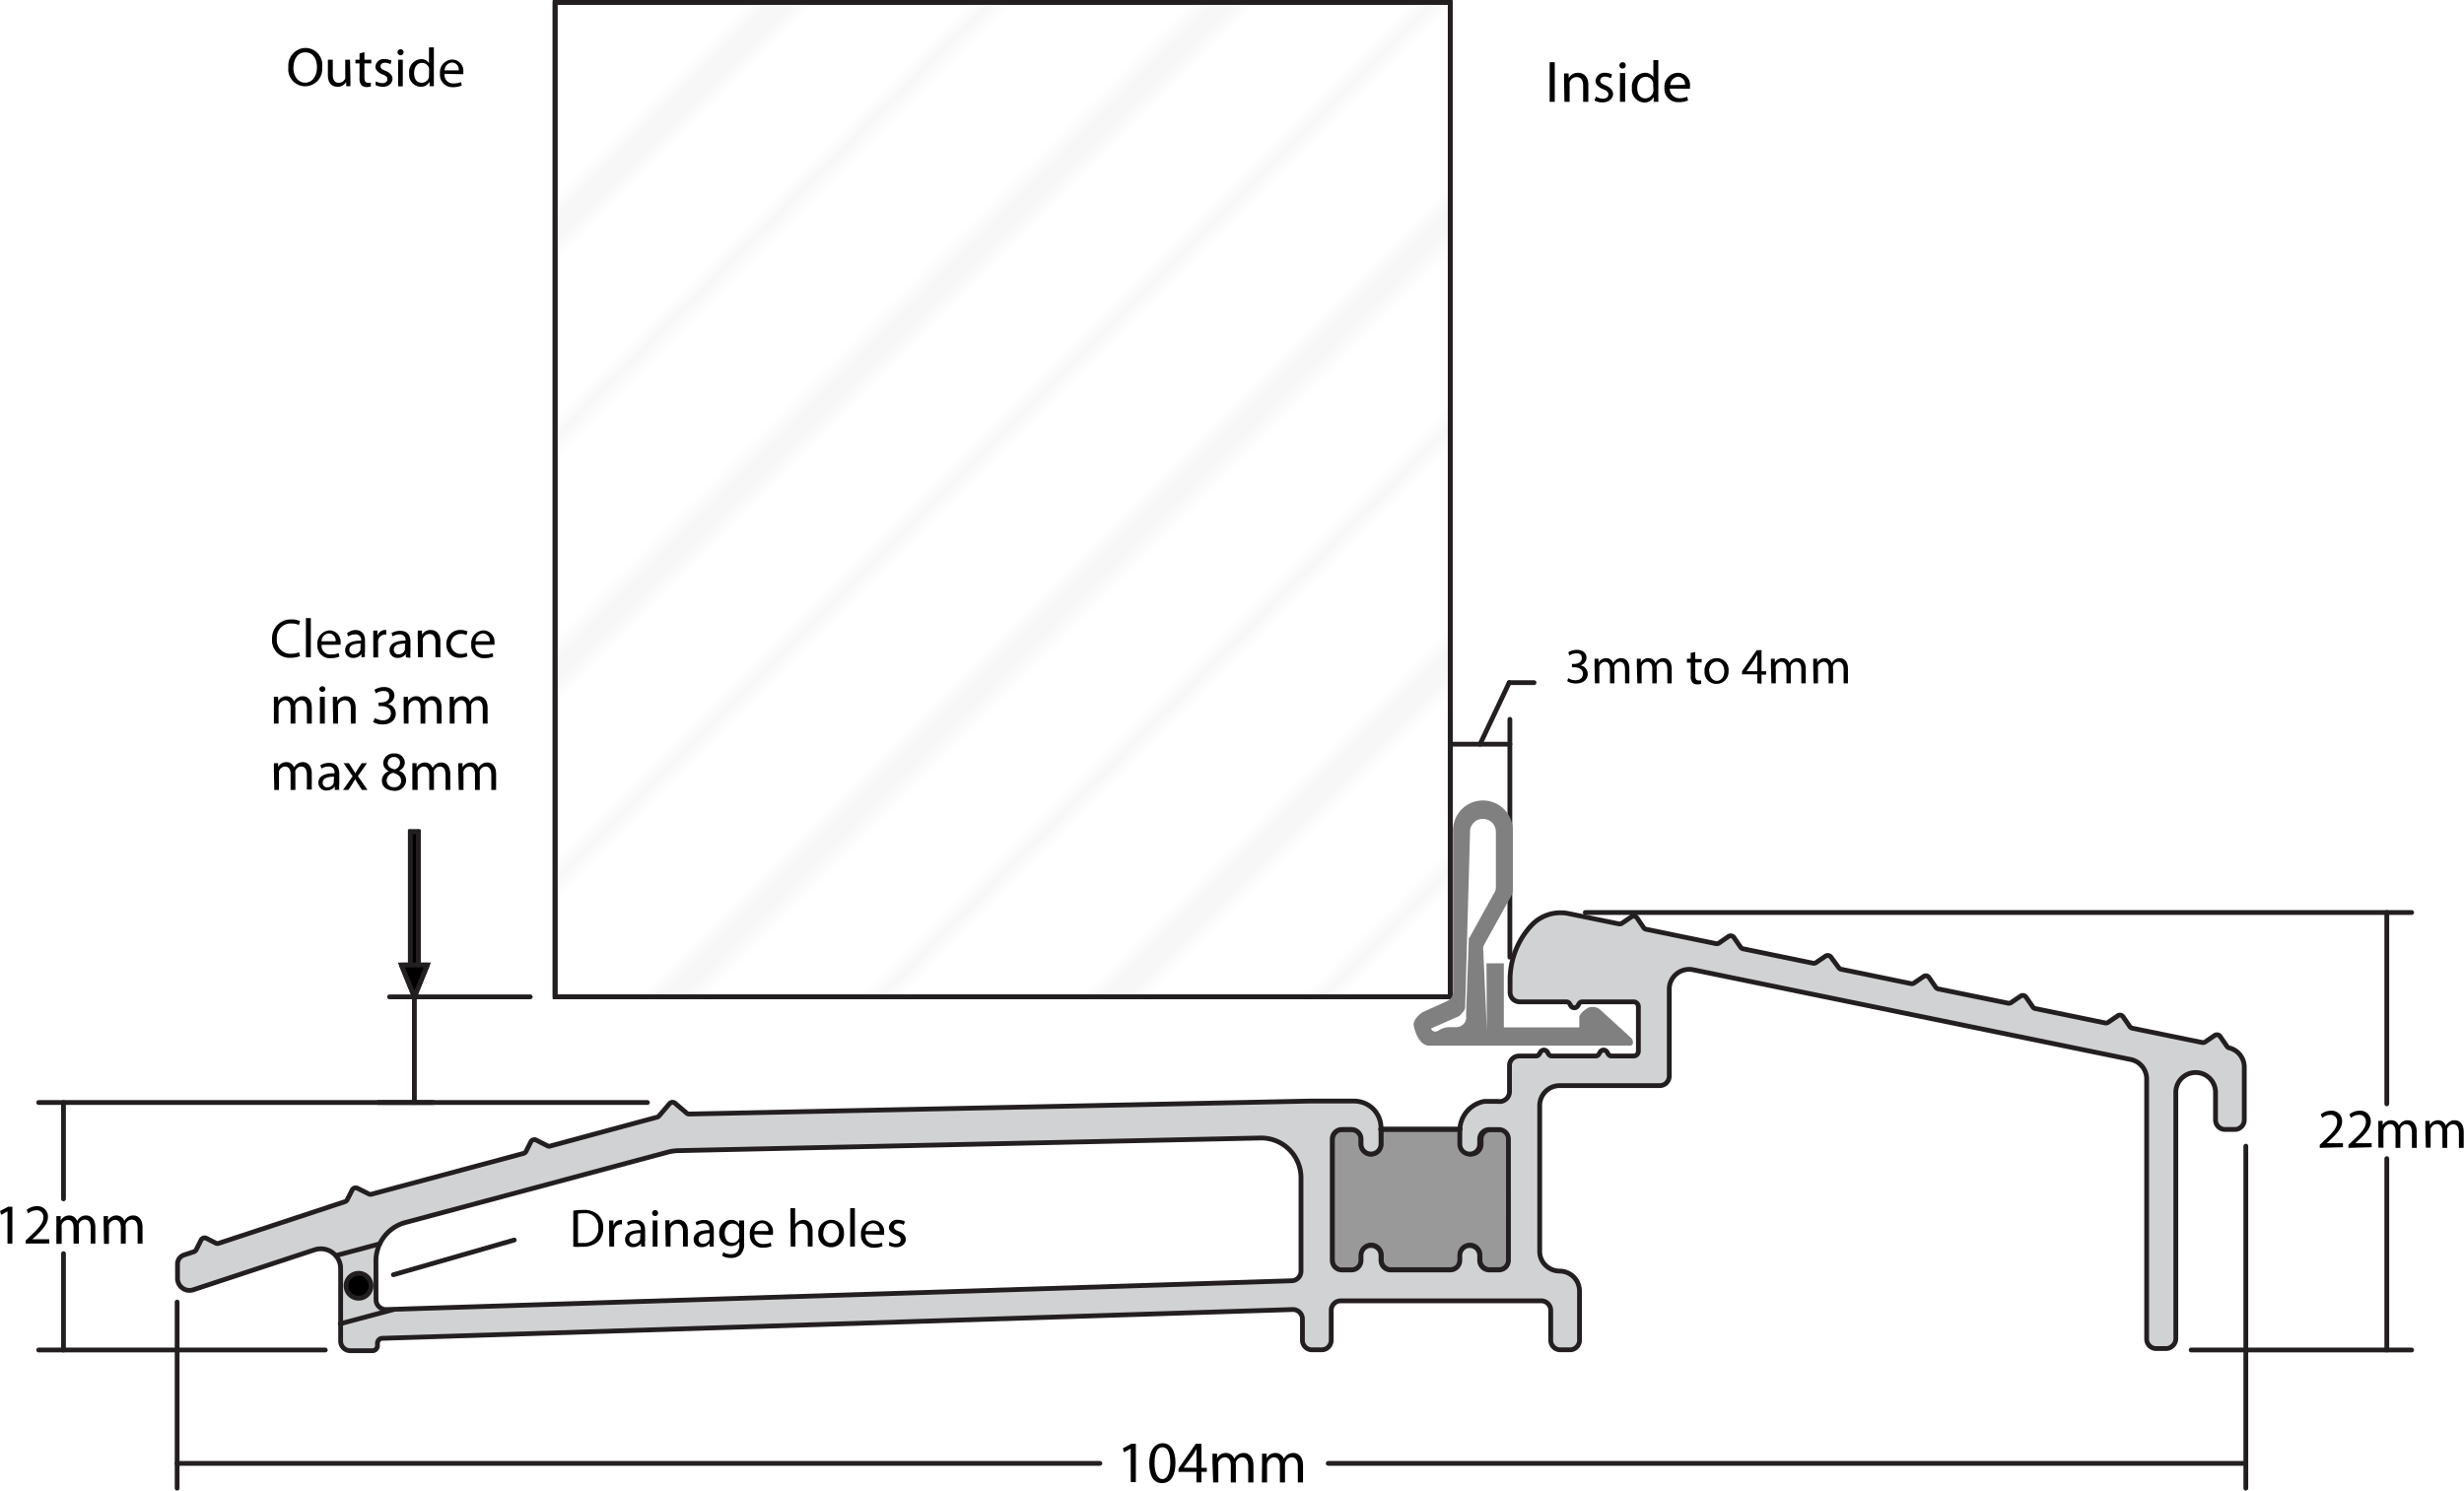 <?xml version="1.0" encoding="UTF-8"?> <svg xmlns="http://www.w3.org/2000/svg" xmlns:xlink="http://www.w3.org/1999/xlink" viewBox="0 0 256.93 155.45"><defs><style>.cls-1,.cls-4,.cls-5,.cls-7{fill:none;}.cls-2{clip-path:url(#clip-path);}.cls-3,.cls-8{fill-rule:evenodd;}.cls-4{stroke:#000;stroke-miterlimit:10;stroke-width:0.06px;}.cls-5,.cls-7{stroke:#231f20;stroke-width:0.5px;}.cls-5{stroke-linecap:round;stroke-linejoin:round;}.cls-6{fill:url(#Unnamed_Pattern_2);}.cls-8{fill:#999;}.cls-9{fill:#d1d2d3;}.cls-10{fill:#fff;}.cls-11{fill:gray;}</style><clipPath id="clip-path"><rect class="cls-1" width="18" height="18"></rect></clipPath><pattern id="Unnamed_Pattern_2" data-name="Unnamed Pattern 2" width="18" height="18" patternTransform="matrix(1.28, -1.28, -1.28, -1.28, 8897, 29408.19)" patternUnits="userSpaceOnUse" viewBox="0 0 18 18"><rect class="cls-1" width="18" height="18"></rect><g class="cls-2"><path class="cls-3" d="M0,0H18M0,9H18"></path><path class="cls-4" d="M0,0H18M0,9H18"></path></g></pattern></defs><title>Asset 2</title><g id="Layer_2" data-name="Layer 2"><g id="Layer_1-2" data-name="Layer 1"><path d="M33.59,7a1.8,1.8,0,0,1-1.79,2,1.77,1.77,0,0,1-1.73-2,1.83,1.83,0,0,1,1.79-2A1.76,1.76,0,0,1,33.59,7Zm-3,.06c0,.82.45,1.56,1.23,1.56s1.23-.73,1.23-1.6-.4-1.56-1.23-1.56S30.6,6.25,30.6,7.09Z"></path><path d="M36.54,8.24c0,.28,0,.53,0,.75h-.44l0-.45h0a1,1,0,0,1-.91.51c-.44,0-1-.24-1-1.21V6.23h.51V7.76c0,.52.16.87.61.87A.72.72,0,0,0,36,8.18a.75.75,0,0,0,0-.26V6.23h.5Z"></path><path d="M38,5.44v.79h.72v.38H38V8.1c0,.34.1.53.38.53a1.07,1.07,0,0,0,.29,0l0,.38a1.22,1.22,0,0,1-.44.07.7.7,0,0,1-.55-.22,1,1,0,0,1-.19-.71V6.61h-.43V6.23h.43V5.57Z"></path><path d="M39.2,8.48a1.36,1.36,0,0,0,.66.19c.36,0,.53-.18.53-.41s-.14-.37-.51-.5-.73-.45-.73-.78a.85.85,0,0,1,1-.81,1.38,1.38,0,0,1,.68.17l-.12.36a1.08,1.08,0,0,0-.57-.16c-.3,0-.46.17-.46.38s.16.33.52.47.73.42.73.83-.38.83-1,.83a1.6,1.6,0,0,1-.78-.19Z"></path><path d="M42.08,5.45a.3.3,0,0,1-.32.31.31.31,0,0,1,0-.62A.3.3,0,0,1,42.08,5.45ZM41.52,9V6.23H42V9Z"></path><path d="M45.24,4.94V8.28c0,.24,0,.52,0,.71h-.45l0-.48h0a1,1,0,0,1-.94.54,1.25,1.25,0,0,1-1.18-1.4A1.31,1.31,0,0,1,43.9,6.17a.93.93,0,0,1,.83.42h0V4.94Zm-.5,2.41a1.49,1.49,0,0,0,0-.21A.74.74,0,0,0,44,6.56c-.52,0-.82.46-.82,1.07s.27,1,.81,1a.76.76,0,0,0,.74-.6,1.5,1.5,0,0,0,0-.22Z"></path><path d="M46.36,7.7a.88.88,0,0,0,.94,1,2,2,0,0,0,.77-.14l.08.35a2.18,2.18,0,0,1-.92.18,1.28,1.28,0,0,1-1.35-1.4,1.33,1.33,0,0,1,1.29-1.48,1.17,1.17,0,0,1,1.14,1.3,1.21,1.21,0,0,1,0,.23Zm1.47-.36a.72.72,0,0,0-.7-.82.83.83,0,0,0-.77.82Z"></path><path d="M162.12,6.49v4.13h-.53V6.49Z"></path><path d="M163.09,8.46c0-.31,0-.56,0-.8h.48l0,.49h0a1.1,1.1,0,0,1,1-.56c.41,0,1.05.25,1.05,1.26v1.77h-.54V8.91c0-.47-.18-.87-.69-.87a.76.76,0,0,0-.72.55.93.93,0,0,0,0,.25v1.78h-.54Z"></path><path d="M166.42,10.07a1.36,1.36,0,0,0,.71.22c.4,0,.58-.2.58-.44s-.15-.4-.55-.55-.79-.48-.79-.84a.92.92,0,0,1,1-.87,1.6,1.6,0,0,1,.73.18l-.14.4a1.1,1.1,0,0,0-.61-.18.44.44,0,0,0-.49.41c0,.24.18.35.56.5s.78.46.78.9-.4.88-1.11.88a1.72,1.72,0,0,1-.83-.2Z"></path><path d="M169.52,6.82a.33.33,0,1,1-.33-.33A.31.31,0,0,1,169.52,6.82Zm-.6,3.8v-3h.54v3Z"></path><path d="M172.92,6.27V9.86c0,.26,0,.56,0,.76h-.48l0-.51h0a1.08,1.08,0,0,1-1,.58,1.35,1.35,0,0,1-1.27-1.51,1.43,1.43,0,0,1,1.33-1.59,1,1,0,0,1,.9.45h0V6.27Zm-.54,2.59a.89.89,0,0,0,0-.22.79.79,0,0,0-.77-.63c-.56,0-.89.49-.89,1.15s.29,1.1.87,1.1a.88.88,0,0,0,.82-.88Z"></path><path d="M174.11,9.24a1,1,0,0,0,1,1,1.85,1.85,0,0,0,.82-.16l.09.39a2.32,2.32,0,0,1-1,.18,1.38,1.38,0,0,1-1.46-1.49A1.44,1.44,0,0,1,175,7.59,1.26,1.26,0,0,1,176.22,9c0,.11,0,.19,0,.25Zm1.59-.39A.77.77,0,0,0,175,8a.89.89,0,0,0-.83.87Z"></path><rect class="cls-5" x="57.88" y="0.25" width="93.34" height="103.71"></rect><line class="cls-5" x1="67.51" y1="114.98" x2="4.03" y2="114.98"></line><line class="cls-5" x1="33.92" y1="140.79" x2="4.03" y2="140.79"></line><line class="cls-5" x1="6.62" y1="114.98" x2="6.62" y2="125.03"></line><line class="cls-5" x1="6.62" y1="140.79" x2="6.62" y2="130.74"></line><line class="cls-5" x1="165.3" y1="95.16" x2="251.47" y2="95.16"></line><line class="cls-5" x1="228.48" y1="140.79" x2="251.47" y2="140.79"></line><line class="cls-5" x1="248.88" y1="95.16" x2="248.88" y2="115.12"></line><line class="cls-5" x1="248.88" y1="140.79" x2="248.88" y2="120.83"></line><line class="cls-5" x1="234.18" y1="119.53" x2="234.18" y2="155.2"></line><line class="cls-5" x1="18.47" y1="135.79" x2="18.47" y2="155.2"></line><line class="cls-5" x1="234.18" y1="152.61" x2="138.5" y2="152.61"></line><line class="cls-5" x1="18.47" y1="152.61" x2="114.69" y2="152.61"></line><rect class="cls-6" x="57.88" y="0.25" width="93.34" height="103.71"></rect><rect class="cls-7" x="57.88" y="0.25" width="93.34" height="103.71"></rect><line class="cls-5" x1="55.29" y1="103.96" x2="40.62" y2="103.96"></line><line class="cls-5" x1="45.19" y1="114.98" x2="39.42" y2="114.98"></line><line class="cls-5" x1="43.21" y1="103.96" x2="43.21" y2="114.98"></line><polygon class="cls-5" points="43.21 103.96 41.86 100.64 44.56 100.64 43.21 103.96"></polygon><line class="cls-5" x1="42.79" y1="86.74" x2="42.79" y2="100.64"></line><line class="cls-5" x1="43.62" y1="86.74" x2="43.62" y2="100.64"></line><line class="cls-5" x1="43.62" y1="86.74" x2="42.79" y2="86.74"></line><rect x="42.79" y="86.74" width="0.83" height="13.9"></rect><rect class="cls-7" x="42.79" y="86.74" width="0.83" height="13.9"></rect><polyline class="cls-3" points="44.56 100.64 41.86 100.64 43.21 103.96"></polyline><polygon class="cls-7" points="44.56 100.64 41.86 100.64 43.21 103.96 44.56 100.64"></polygon><path class="cls-5" d="M38.69,134.09a1.3,1.3,0,1,0-1.3,1.31A1.3,1.3,0,0,0,38.69,134.09Z"></path><line class="cls-5" x1="157.44" y1="99.82" x2="157.44" y2="75.02"></line><line class="cls-5" x1="151.22" y1="84.25" x2="151.22" y2="75.02"></line><line class="cls-5" x1="157.44" y1="77.61" x2="151.22" y2="77.61"></line><line class="cls-5" x1="154.33" y1="77.61" x2="157.37" y2="71.19"></line><line class="cls-5" x1="157.37" y1="71.19" x2="159.96" y2="71.19"></line><path class="cls-8" d="M157.44,118.8a1,1,0,0,0-1-1h-1a1,1,0,0,0-1,1v.52a1,1,0,1,1-2.07,0v-1.55H144v1.55a1,1,0,0,1-2.08,0v-.52a1,1,0,0,0-1-1h-1a1.06,1.06,0,0,0-1,1v12.65a1,1,0,0,0,1,1h1a1,1,0,0,0,.73-.3,1,1,0,0,0,.3-.74v-.52a1,1,0,0,1,2.08,0v.52a1,1,0,0,0,1,1h6.22a1,1,0,0,0,1-1v-.52a1,1,0,0,1,2.07,0v.52a1,1,0,0,0,1,1h1a1,1,0,0,0,1-1m-5.18,0a1,1,0,0,1-1,1H145a1,1,0,0,1-1-1v4.15h8.3Z"></path><path class="cls-7" d="M157.44,118.8a1,1,0,0,0-1-1h-1a1,1,0,0,0-1,1v.52a1,1,0,1,1-2.07,0v-1.55H144v1.55a1,1,0,0,1-2.08,0v-.52a1,1,0,0,0-1-1h-1a1.06,1.06,0,0,0-1,1v12.65a1,1,0,0,0,1,1h1a1,1,0,0,0,.73-.3,1,1,0,0,0,.3-.74v-.52a1,1,0,0,1,2.08,0v.52a1,1,0,0,0,1,1h6.22a1,1,0,0,0,1-1v-.52a1,1,0,0,1,2.07,0v.52a1,1,0,0,0,1,1h1a1,1,0,0,0,1-1Zm-5.18,12.65a1,1,0,0,1-1,1H145a1,1,0,0,1-1-1v4.15h8.3Z"></path><path class="cls-9" d="M191.72,100.9a.43.43,0,0,0,.26.18l7.29,1.5a.42.42,0,0,0,.31-.06l1-.68a.4.4,0,0,1,.57.11l.69,1a.48.48,0,0,0,.26.18l7.29,1.49a.43.43,0,0,0,.31-.06l1-.68a.42.42,0,0,1,.57.12l.69,1a.37.37,0,0,0,.26.18l7.29,1.5a.43.43,0,0,0,.31-.06l1-.68a.4.4,0,0,1,.57.11l.69,1a.44.44,0,0,0,.26.18l7.29,1.49a.43.43,0,0,0,.31-.06l1-.68a.42.42,0,0,1,.57.12l.69,1a.43.43,0,0,0,.24.18,2.07,2.07,0,0,1,1.58,2v5.51a1,1,0,0,1-1,1h-1a1,1,0,0,1-1-1v-2.87a2.07,2.07,0,1,0-4.14,0v25.68a1,1,0,0,1-.31.73,1,1,0,0,1-.73.31h-1a1,1,0,0,1-1-1V112.48a2.08,2.08,0,0,0-1.73-2l-45.63-9.36a2.08,2.08,0,0,0-1.68.46,2.05,2.05,0,0,0-.74,1.58v9.06a1,1,0,0,1-1,1H162.63a2.08,2.08,0,0,0-2.08,2.08v15.19a2,2,0,0,0,.61,1.46,2.08,2.08,0,0,0,1.47.61,2.08,2.08,0,0,1,2.07,2.08v5.13a1,1,0,0,1-1,1h-1a1,1,0,0,1-1-1v-3.11a1,1,0,0,0-1-1H139.81a1,1,0,0,0-1,1v3.11a1,1,0,0,1-1,1h-1a1,1,0,0,1-1-1v-2.2a1,1,0,0,0-1.07-1l-94.87,3a.52.52,0,0,0-.51.51v.26a.52.52,0,0,1-.52.52H36.52a1,1,0,0,1-1-1v-7.52a2.07,2.07,0,0,0-2.72-2l-12.65,4.17a1.25,1.25,0,0,1-1.64-1.18v-1.46a1,1,0,0,1,.71-1l1-.33a.45.45,0,0,0,.24-.21l.5-1a.42.42,0,0,1,.56-.19l1,.51a.4.4,0,0,0,.32,0l13.13-4.33a.42.42,0,0,0,.24-.21l.51-1a.41.41,0,0,1,.55-.19l1.22.61a.42.42,0,0,0,.29,0l15.8-4.24a.44.44,0,0,0,.27-.21l.5-1a.42.42,0,0,1,.56-.18l1.21.61a.37.37,0,0,0,.29,0l11.1-3a.46.46,0,0,0,.21-.13l1.11-1.3a.41.41,0,0,1,.59,0l1.18,1a.37.37,0,0,0,.28.1l64.64-1.35h4.64a2.85,2.85,0,0,1,2.06.85,2.81,2.81,0,0,1,.78,2.08v1.55a1,1,0,0,1-2.08,0v-.52a1,1,0,0,0-1-1h-1a1,1,0,0,0-1,1v12.65a1,1,0,0,0,1,1h1a1,1,0,0,0,1-1v-.51a1,1,0,0,1,2.08,0v.51a1,1,0,0,0,1,1h6.22a1,1,0,0,0,1-1v-.51a1,1,0,1,1,2.07,0v.51a1,1,0,0,0,1,1h1a1,1,0,0,0,1-1V118.8a1,1,0,0,0-1-1h-1a1,1,0,0,0-1,1v.52a1,1,0,1,1-2.07,0v-1.39a3.11,3.11,0,0,1,2.57-3.07h1.39a1,1,0,0,0,.85-.23,1,1,0,0,0,.37-.79v-2.71a1,1,0,0,1,1-1h1.75a.41.41,0,0,0,.36-.21l.12-.2a.42.42,0,0,1,.36-.21.41.41,0,0,1,.36.21l.12.2a.41.41,0,0,0,.36.21h4.55a.4.4,0,0,0,.35-.21l.12-.2a.42.42,0,0,1,.36-.21.41.41,0,0,1,.36.21l.12.2a.42.42,0,0,0,.36.21h2.28a.51.51,0,0,0,.51-.52V105a.51.51,0,0,0-.51-.52H165a.41.41,0,0,0-.36.21l-.12.21a.42.42,0,0,1-.36.2.43.43,0,0,1-.36-.2l-.12-.21a.41.41,0,0,0-.36-.21h-4.86a1,1,0,0,1-1-1v-1.31a8.35,8.35,0,0,1,2.23-5.67,4.16,4.16,0,0,1,3.85-1.23l5.27,1.08a.42.42,0,0,0,.31-.06l1-.68a.43.43,0,0,1,.58.12l.68,1a.42.42,0,0,0,.27.18l7.28,1.5a.42.42,0,0,0,.31-.06l1-.69a.42.42,0,0,1,.57.12l.69,1a.41.41,0,0,0,.27.17l7.28,1.5a.42.42,0,0,0,.31-.06l1-.68a.42.42,0,0,1,.57.12"></path><path class="cls-5" d="M191.72,100.9a.43.43,0,0,0,.26.18l7.29,1.5a.42.42,0,0,0,.31-.06l1-.68a.4.4,0,0,1,.57.11l.69,1a.48.48,0,0,0,.26.18l7.29,1.49a.43.43,0,0,0,.31-.06l1-.68a.42.42,0,0,1,.57.12l.69,1a.37.37,0,0,0,.26.18l7.29,1.5a.43.43,0,0,0,.31-.06l1-.68a.4.4,0,0,1,.57.11l.69,1a.44.44,0,0,0,.26.18l7.29,1.49a.43.43,0,0,0,.31-.06l1-.68a.42.42,0,0,1,.57.12l.69,1a.43.43,0,0,0,.24.18,2.07,2.07,0,0,1,1.58,2v5.51a1,1,0,0,1-1,1h-1a1,1,0,0,1-1-1v-2.87a2.07,2.07,0,1,0-4.14,0v25.68a1,1,0,0,1-.31.73,1,1,0,0,1-.73.31h-1a1,1,0,0,1-1-1V112.48a2.08,2.08,0,0,0-1.73-2l-45.63-9.36a2.08,2.08,0,0,0-1.68.46,2.05,2.05,0,0,0-.74,1.58v9.06a1,1,0,0,1-1,1H162.63a2.08,2.08,0,0,0-2.08,2.08v15.19a2,2,0,0,0,.61,1.46,2.08,2.08,0,0,0,1.47.61,2.08,2.08,0,0,1,2.07,2.08v5.13a1,1,0,0,1-1,1h-1a1,1,0,0,1-1-1v-3.11a1,1,0,0,0-1-1H139.81a1,1,0,0,0-1,1v3.11a1,1,0,0,1-1,1h-1a1,1,0,0,1-1-1v-2.2a1,1,0,0,0-1.07-1l-94.87,3a.52.52,0,0,0-.51.51v.26a.52.52,0,0,1-.52.52H36.52a1,1,0,0,1-1-1v-7.52a2.07,2.07,0,0,0-2.72-2l-12.65,4.17a1.25,1.25,0,0,1-1.64-1.18v-1.46a1,1,0,0,1,.71-1l1-.33a.45.45,0,0,0,.24-.21l.5-1a.42.42,0,0,1,.56-.19l1,.51a.4.4,0,0,0,.32,0l13.13-4.33a.42.42,0,0,0,.24-.21l.51-1a.41.41,0,0,1,.55-.19l1.22.61a.42.42,0,0,0,.29,0l15.8-4.24a.44.44,0,0,0,.27-.21l.5-1a.42.42,0,0,1,.56-.18l1.21.61a.37.37,0,0,0,.29,0l11.1-3a.46.46,0,0,0,.21-.13l1.11-1.3a.41.41,0,0,1,.59,0l1.18,1a.37.37,0,0,0,.28.1l64.64-1.35h4.64a2.85,2.85,0,0,1,2.06.85,2.81,2.81,0,0,1,.78,2.08v1.55a1,1,0,0,1-2.08,0v-.52a1,1,0,0,0-1-1h-1a1,1,0,0,0-1,1v12.65a1,1,0,0,0,1,1h1a1,1,0,0,0,1-1v-.51a1,1,0,0,1,2.08,0v.51a1,1,0,0,0,1,1h6.22a1,1,0,0,0,1-1v-.51a1,1,0,1,1,2.07,0v.51a1,1,0,0,0,1,1h1a1,1,0,0,0,1-1V118.8a1,1,0,0,0-1-1h-1a1,1,0,0,0-1,1v.52a1,1,0,1,1-2.07,0v-1.39a3.11,3.11,0,0,1,2.57-3.07h1.39a1,1,0,0,0,.85-.23,1,1,0,0,0,.37-.79v-2.71a1,1,0,0,1,1-1h1.75a.41.41,0,0,0,.36-.21l.12-.2a.42.42,0,0,1,.36-.21.41.41,0,0,1,.36.21l.12.2a.41.41,0,0,0,.36.21h4.55a.4.4,0,0,0,.35-.21l.12-.2a.42.42,0,0,1,.36-.21.41.41,0,0,1,.36.21l.12.2a.42.42,0,0,0,.36.21h2.28a.51.51,0,0,0,.51-.52V105a.51.51,0,0,0-.51-.52H165a.41.41,0,0,0-.36.21l-.12.21a.42.42,0,0,1-.36.2.43.43,0,0,1-.36-.2l-.12-.21a.41.41,0,0,0-.36-.21h-4.86a1,1,0,0,1-1-1v-1.31a8.35,8.35,0,0,1,2.23-5.67,4.16,4.16,0,0,1,3.85-1.23l5.27,1.08a.42.42,0,0,0,.31-.06l1-.68a.43.43,0,0,1,.58.12l.68,1a.42.42,0,0,0,.27.18l7.28,1.5a.42.42,0,0,0,.31-.06l1-.69a.42.42,0,0,1,.57.12l.69,1a.41.41,0,0,0,.27.17l7.28,1.5a.42.42,0,0,0,.31-.06l1-.68a.42.42,0,0,1,.57.12Z"></path><line class="cls-5" x1="143.96" y1="117.77" x2="152.26" y2="117.77"></line><line class="cls-5" x1="41.1" y1="136.55" x2="35.48" y2="138.05"></line><path class="cls-10" d="M39.21,135.54a1,1,0,0,0,.32.74,1,1,0,0,0,.75.29l94.38-3a1,1,0,0,0,1-1v-9.74a4.15,4.15,0,0,0-4.23-4.15L70.7,120a4.63,4.63,0,0,0-1,.14l-27.42,7.35a4.15,4.15,0,0,0-3.08,4"></path><path class="cls-5" d="M39.21,135.54a1,1,0,0,0,.32.74,1,1,0,0,0,.75.29l94.38-3a1,1,0,0,0,1-1v-9.74a4.15,4.15,0,0,0-4.23-4.15L70.7,120a4.63,4.63,0,0,0-1,.14l-27.42,7.35a4.15,4.15,0,0,0-3.08,4Z"></path><line class="cls-5" x1="53.62" y1="129.32" x2="41.02" y2="132.94"></line><line class="cls-5" x1="39.59" y1="129.72" x2="35.03" y2="130.94"></line><path class="cls-3" d="M36.09,134.09a1.3,1.3,0,1,0,1.3-1.3,1.31,1.31,0,0,0-1.3,1.3"></path><path class="cls-7" d="M36.09,134.09a1.3,1.3,0,1,0,1.3-1.3A1.31,1.31,0,0,0,36.09,134.09Z"></path><path class="cls-11" d="M155,100.46h1.81v6.68h7.87l0-1.05c0-.39.73-.88.73-.88a1.2,1.2,0,0,1,1.46.1l3,2.74c.34.29.34.37.34.37.23.53-.18.63-.18.63H154.27l-5.35,0c-.89-.15-1.3-1.21-1.49-2s.91-1.49.91-1.49l2.45-1.11.11-.06a1,1,0,0,0,.61-.94V86.6a3.12,3.12,0,1,1,6.24,0v6.1a1.59,1.59,0,0,1-.26.89l-.12.22-2.71,4.89V99l.38,8.45"></path><path class="cls-10" d="M152.76,105.11c0,.32-.62.86-.62.86l-2.92,1.29a.47.47,0,0,0,.3.3.51.51,0,0,0,.43-.06,2.27,2.27,0,0,1,1.2-.38h.69a1.07,1.07,0,0,0,.74-.3.91.91,0,0,0,.3-.66v-.58l.28-7.74.09-.09,2.47-4.47.05-.1a1.13,1.13,0,0,0,.21-.75V86.75a1.35,1.35,0,1,0-2.7,0l0,.31-.5,17.81V105"></path><path d="M31.29,68.42a2.6,2.6,0,0,1-1,.18,1.82,1.82,0,0,1-1.92-2,1.94,1.94,0,0,1,2-2,2,2,0,0,1,.92.18l-.12.4a1.85,1.85,0,0,0-.78-.16,1.45,1.45,0,0,0-1.52,1.6,1.41,1.41,0,0,0,1.5,1.56,2,2,0,0,0,.81-.16Z"></path><path d="M31.9,64.46h.51v4.09H31.9Z"></path><path d="M33.54,67.25a.89.89,0,0,0,1,1,1.85,1.85,0,0,0,.77-.14l.08.36a2.22,2.22,0,0,1-.92.17,1.29,1.29,0,0,1-1.37-1.4,1.35,1.35,0,0,1,1.3-1.5A1.19,1.19,0,0,1,35.52,67c0,.1,0,.18,0,.24ZM35,66.88a.73.73,0,0,0-.71-.82.83.83,0,0,0-.77.82Z"></path><path d="M37.69,68.55l0-.35h0a1,1,0,0,1-.85.41.79.79,0,0,1-.85-.8c0-.67.59-1,1.67-1v0a.58.58,0,0,0-.63-.65,1.38,1.38,0,0,0-.73.21l-.11-.34A1.71,1.71,0,0,1,37,65.7c.86,0,1.06.58,1.06,1.14v1a3.45,3.45,0,0,0,0,.67Zm-.08-1.43c-.55,0-1.18.09-1.18.63a.45.45,0,0,0,.48.49.69.69,0,0,0,.67-.47.45.45,0,0,0,0-.16Z"></path><path d="M38.92,66.63c0-.33,0-.61,0-.87h.44l0,.55h0a.83.83,0,0,1,.77-.61h.15v.48l-.17,0a.72.72,0,0,0-.68.66.75.75,0,0,0,0,.23v1.49h-.5Z"></path><path d="M42.32,68.55l0-.35h0a1,1,0,0,1-.85.41.8.8,0,0,1-.85-.8c0-.67.6-1,1.67-1v0a.58.58,0,0,0-.63-.65,1.32,1.32,0,0,0-.72.21l-.12-.34a1.72,1.72,0,0,1,.92-.24c.85,0,1.06.58,1.06,1.14v1a4.55,4.55,0,0,0,0,.67Zm-.07-1.43c-.56,0-1.18.09-1.18.63a.45.45,0,0,0,.47.49.69.69,0,0,0,.68-.47.9.9,0,0,0,0-.16Z"></path><path d="M43.56,66.51c0-.28,0-.52,0-.75H44l0,.46h0a1,1,0,0,1,.92-.52c.39,0,1,.23,1,1.18v1.67h-.51V66.94c0-.45-.17-.82-.64-.82a.7.7,0,0,0-.68.51.61.61,0,0,0,0,.24v1.68h-.5Z"></path><path d="M48.74,68.44a1.86,1.86,0,0,1-.8.16,1.33,1.33,0,0,1-1.39-1.42,1.42,1.42,0,0,1,1.5-1.48,1.66,1.66,0,0,1,.7.15l-.11.39a1.2,1.2,0,0,0-.59-.13,1,1,0,0,0,0,2.09,1.32,1.32,0,0,0,.62-.14Z"></path><path d="M49.58,67.25a.89.89,0,0,0,1,1,1.85,1.85,0,0,0,.77-.14l.09.36a2.31,2.31,0,0,1-.93.17,1.29,1.29,0,0,1-1.37-1.4,1.35,1.35,0,0,1,1.31-1.5A1.18,1.18,0,0,1,51.56,67a1.44,1.44,0,0,1,0,.24Zm1.49-.37a.73.73,0,0,0-.71-.82.83.83,0,0,0-.77.82Z"></path><path d="M28.56,73.43c0-.29,0-.53,0-.76H29l0,.45h0a1,1,0,0,1,.87-.51.82.82,0,0,1,.79.56h0a1.12,1.12,0,0,1,.31-.36,1,1,0,0,1,.62-.2c.37,0,.92.24.92,1.21v1.64H32V73.88c0-.53-.2-.85-.6-.85a.65.65,0,0,0-.6.46.62.62,0,0,0,0,.25v1.72h-.5V73.79c0-.44-.19-.76-.58-.76a.74.74,0,0,0-.67.75v1.68h-.49Z"></path><path d="M33.93,71.89a.32.32,0,0,1-.63,0,.31.31,0,0,1,.32-.32A.3.3,0,0,1,33.93,71.89Zm-.57,3.57V72.67h.51v2.79Z"></path><path d="M34.71,73.43c0-.29,0-.53,0-.76h.45l0,.46h0a1,1,0,0,1,.92-.52c.38,0,1,.23,1,1.19v1.66h-.5V73.85c0-.44-.17-.82-.65-.82a.73.73,0,0,0-.68.52.83.83,0,0,0,0,.24v1.67h-.51Z"></path><path d="M39.09,74.88a1.71,1.71,0,0,0,.83.24c.65,0,.85-.42.84-.73,0-.52-.47-.75-1-.75h-.28v-.38h.28c.37,0,.83-.19.83-.63s-.19-.57-.65-.57a1.42,1.42,0,0,0-.75.25l-.14-.37a1.84,1.84,0,0,1,1-.29c.74,0,1.08.44,1.08.9a1,1,0,0,1-.7.88h0a1,1,0,0,1,.84,1c0,.6-.47,1.12-1.37,1.12a1.92,1.92,0,0,1-1-.25Z"></path><path d="M42.09,73.43c0-.29,0-.53,0-.76h.45l0,.45h0a1,1,0,0,1,.87-.51.82.82,0,0,1,.79.56h0a1.12,1.12,0,0,1,.31-.36.94.94,0,0,1,.62-.2c.37,0,.91.24.91,1.21v1.64h-.49V73.88c0-.53-.2-.85-.61-.85a.64.64,0,0,0-.59.46.62.62,0,0,0,0,.25v1.72h-.5V73.79c0-.44-.2-.76-.58-.76a.74.74,0,0,0-.67.75v1.68h-.49Z"></path><path d="M46.89,73.43c0-.29,0-.53,0-.76h.44l0,.45h0a1,1,0,0,1,.88-.51.83.83,0,0,1,.79.56h0a.92.92,0,0,1,.31-.36.91.91,0,0,1,.61-.2c.37,0,.92.24.92,1.21v1.64h-.5V73.88c0-.53-.19-.85-.6-.85a.66.66,0,0,0-.6.46.87.87,0,0,0,0,.25v1.72h-.49V73.79c0-.44-.2-.76-.59-.76a.75.75,0,0,0-.66.75v1.68h-.5Z"></path><path d="M28.56,80.34c0-.29,0-.52,0-.75H29L29,80h0a.94.94,0,0,1,.87-.52.82.82,0,0,1,.79.56h0a1.39,1.39,0,0,1,.31-.36,1,1,0,0,1,.62-.2c.37,0,.92.25.92,1.21v1.65H32V80.8c0-.54-.2-.86-.6-.86a.65.65,0,0,0-.6.46.66.66,0,0,0,0,.25v1.73h-.5V80.71c0-.45-.19-.77-.58-.77a.69.69,0,0,0-.63.51.64.64,0,0,0,0,.24v1.69h-.49Z"></path><path d="M34.91,82.38l0-.36h0a1.05,1.05,0,0,1-.85.42.8.8,0,0,1-.86-.8c0-.68.6-1,1.68-1v-.06a.57.57,0,0,0-.63-.64,1.38,1.38,0,0,0-.73.21l-.12-.34a1.77,1.77,0,0,1,.92-.25c.85,0,1.06.59,1.06,1.14v1a3.51,3.51,0,0,0,0,.67ZM34.83,81c-.55,0-1.18.09-1.18.63a.45.45,0,0,0,.48.48.69.69,0,0,0,.67-.46.45.45,0,0,0,0-.16Z"></path><path d="M36.38,79.59l.39.6c.11.15.19.3.28.45h0c.09-.17.19-.31.28-.46l.39-.59h.55l-.95,1.35,1,1.44h-.58l-.41-.63c-.11-.16-.2-.32-.3-.49h0c-.09.17-.19.32-.29.49l-.41.63h-.56l1-1.43-.95-1.36Z"></path><path d="M39.82,81.42a1.07,1.07,0,0,1,.74-1h0a.93.93,0,0,1-.6-.84,1.05,1.05,0,0,1,1.16-1,1,1,0,0,1,1.09.92.94.94,0,0,1-.62.88h0a1.05,1.05,0,0,1,.76,1,1.15,1.15,0,0,1-1.27,1.09C40.29,82.44,39.82,82,39.82,81.42Zm2,0c0-.45-.32-.67-.83-.82a.83.83,0,0,0-.67.78.69.69,0,0,0,.75.71A.68.68,0,0,0,41.84,81.4Zm-1.4-1.87c0,.37.29.58.72.69a.74.74,0,0,0,.57-.68.58.58,0,0,0-.64-.61A.6.6,0,0,0,40.44,79.53Z"></path><path d="M43,80.34c0-.29,0-.52,0-.75h.44l0,.45h0a1,1,0,0,1,.88-.52.82.82,0,0,1,.79.56h0a1.39,1.39,0,0,1,.31-.36.94.94,0,0,1,.62-.2c.37,0,.91.25.91,1.21v1.65h-.49V80.8c0-.54-.2-.86-.61-.86a.67.67,0,0,0-.6.46.93.93,0,0,0,0,.25v1.73h-.49V80.71c0-.45-.2-.77-.58-.77a.69.69,0,0,0-.63.51.64.64,0,0,0,0,.24v1.69H43Z"></path><path d="M47.79,80.34c0-.29,0-.52,0-.75h.44l0,.45h0a1,1,0,0,1,.88-.52.81.81,0,0,1,.78.56h0a1.1,1.1,0,0,1,.31-.36.91.91,0,0,1,.61-.2c.37,0,.92.25.92,1.21v1.65h-.5V80.8c0-.54-.19-.86-.6-.86a.66.66,0,0,0-.6.46.93.93,0,0,0,0,.25v1.73h-.5V80.71c0-.45-.19-.77-.58-.77a.68.68,0,0,0-.62.51.64.64,0,0,0,0,.24v1.69h-.49Z"></path><path d="M163.52,70.72a1.49,1.49,0,0,0,.76.22c.6,0,.78-.38.78-.66,0-.49-.44-.69-.89-.69h-.26v-.35h.26c.34,0,.77-.17.77-.58s-.18-.52-.6-.52a1.23,1.23,0,0,0-.69.23l-.12-.34a1.66,1.66,0,0,1,.9-.26c.67,0,1,.4,1,.81a.84.84,0,0,1-.64.81h0a.9.9,0,0,1,.77.89c0,.55-.43,1-1.25,1a1.7,1.7,0,0,1-.89-.24Z"></path><path d="M166.27,69.39c0-.26,0-.48,0-.69h.41l0,.41h0a.9.9,0,0,1,.81-.47.74.74,0,0,1,.72.52h0a1,1,0,0,1,.29-.34.89.89,0,0,1,.56-.18c.34,0,.84.22.84,1.11v1.51h-.45V69.81c0-.49-.18-.79-.56-.79a.61.61,0,0,0-.55.43.75.75,0,0,0,0,.23v1.58h-.46V69.73c0-.41-.18-.71-.53-.71a.66.66,0,0,0-.58.47.85.85,0,0,0,0,.23v1.54h-.46Z"></path><path d="M170.68,69.39c0-.26,0-.48,0-.69h.41l0,.41h0a.9.9,0,0,1,.81-.47.74.74,0,0,1,.72.52h0a1,1,0,0,1,.29-.34.89.89,0,0,1,.56-.18c.34,0,.84.22.84,1.11v1.51h-.45V69.81c0-.49-.18-.79-.56-.79a.61.61,0,0,0-.55.43.75.75,0,0,0,0,.23v1.58h-.46V69.73c0-.41-.18-.71-.53-.71a.66.66,0,0,0-.58.47.85.85,0,0,0,0,.23v1.54h-.45Z"></path><path d="M176.77,68v.73h.67v.35h-.67v1.38c0,.32.09.5.35.5a1.45,1.45,0,0,0,.27,0l0,.35a1.32,1.32,0,0,1-.41.06.65.65,0,0,1-.5-.19.93.93,0,0,1-.18-.67v-1.4h-.4V68.7h.4v-.61Z"></path><path d="M180.24,70A1.25,1.25,0,0,1,179,71.32,1.22,1.22,0,0,1,177.74,70,1.25,1.25,0,0,1,179,68.64,1.21,1.21,0,0,1,180.24,70Zm-2,0c0,.56.33,1,.78,1s.78-.42.78-1c0-.43-.22-1-.77-1S178.21,69.5,178.21,70Z"></path><path d="M183.24,71.26v-.94h-1.59V70l1.53-2.2h.5V70h.48v.36h-.48v.94Zm0-1.3V68.81c0-.18,0-.36,0-.54h0c-.1.2-.19.35-.28.51L182.12,70h1.12Z"></path><path d="M184.66,69.39c0-.26,0-.48,0-.69h.41l0,.41h0a.88.88,0,0,1,.8-.47.74.74,0,0,1,.72.52h0a1,1,0,0,1,.29-.34.89.89,0,0,1,.56-.18c.34,0,.85.22.85,1.11v1.51h-.46V69.81c0-.49-.18-.79-.55-.79a.6.6,0,0,0-.55.43.73.73,0,0,0,0,.23v1.58h-.45V69.73c0-.41-.18-.71-.54-.71a.63.63,0,0,0-.57.47.59.59,0,0,0,0,.23v1.54h-.46Z"></path><path d="M189.07,69.39c0-.26,0-.48,0-.69h.41l0,.41h0a.88.88,0,0,1,.8-.47.74.74,0,0,1,.72.52h0a1,1,0,0,1,.29-.34.89.89,0,0,1,.56-.18c.34,0,.84.22.84,1.11v1.51h-.45V69.81c0-.49-.18-.79-.56-.79a.59.59,0,0,0-.54.43.53.53,0,0,0,0,.23v1.58h-.46V69.73c0-.41-.18-.71-.53-.71a.66.66,0,0,0-.58.47.85.85,0,0,0,0,.23v1.54h-.46Z"></path><path d="M59.78,126.26a6.51,6.51,0,0,1,1-.08,2.2,2.2,0,0,1,1.54.47A1.75,1.75,0,0,1,62.9,128a2,2,0,0,1-.54,1.48,2.4,2.4,0,0,1-1.69.54,7.63,7.63,0,0,1-.89,0Zm.49,3.36a3.53,3.53,0,0,0,.5,0A1.46,1.46,0,0,0,62.39,128a1.36,1.36,0,0,0-1.54-1.47,2.75,2.75,0,0,0-.58.05Z"></path><path d="M63.52,128.13c0-.32,0-.6,0-.85h.44v.54h0a.81.81,0,0,1,.75-.6h.14v.47H64.7a.69.69,0,0,0-.66.63,1.64,1.64,0,0,0,0,.23V130h-.5Z"></path><path d="M66.85,130l0-.34h0a1,1,0,0,1-.84.4.77.77,0,0,1-.83-.78c0-.66.58-1,1.64-1v-.05a.57.57,0,0,0-.62-.64,1.32,1.32,0,0,0-.71.21l-.11-.33a1.64,1.64,0,0,1,.89-.24c.84,0,1,.57,1,1.11v1a3.34,3.34,0,0,0,0,.66Zm-.07-1.39c-.54,0-1.16.08-1.16.61a.45.45,0,0,0,.47.48.68.68,0,0,0,.66-.46.45.45,0,0,0,0-.16Z"></path><path d="M68.62,126.51a.3.3,0,0,1-.32.31.3.3,0,0,1-.3-.31.31.31,0,0,1,.31-.31A.3.3,0,0,1,68.62,126.51Zm-.56,3.5v-2.73h.5V130Z"></path><path d="M69.38,128c0-.28,0-.52,0-.74h.44l0,.45h0a1,1,0,0,1,.9-.51c.38,0,1,.22,1,1.16V130h-.5v-1.57c0-.44-.16-.81-.63-.81a.71.71,0,0,0-.67.51.75.75,0,0,0,0,.23V130h-.5Z"></path><path d="M74,130l0-.34h0a1,1,0,0,1-.83.4.78.78,0,0,1-.84-.78c0-.66.59-1,1.64-1v-.05a.57.57,0,0,0-.62-.64,1.32,1.32,0,0,0-.71.21l-.11-.33a1.65,1.65,0,0,1,.9-.24c.83,0,1,.57,1,1.11v1a4.33,4.33,0,0,0,0,.66ZM74,128.62c-.54,0-1.15.08-1.15.61a.44.44,0,0,0,.47.48.69.69,0,0,0,.66-.46.88.88,0,0,0,0-.16Z"></path><path d="M77.59,127.28c0,.2,0,.42,0,.75v1.58a1.6,1.6,0,0,1-.39,1.25,1.46,1.46,0,0,1-1,.33,1.72,1.72,0,0,1-.9-.23l.12-.37a1.56,1.56,0,0,0,.8.21c.51,0,.88-.27.88-1v-.31h0a1,1,0,0,1-.87.46A1.22,1.22,0,0,1,75,128.67a1.31,1.31,0,0,1,1.23-1.45.92.92,0,0,1,.85.47h0l0-.41Zm-.51,1.08a.8.8,0,0,0,0-.23.72.72,0,0,0-.7-.52c-.47,0-.81.4-.81,1s.27,1,.81,1a.73.73,0,0,0,.69-.51,1.17,1.17,0,0,0,0-.26Z"></path><path d="M78.67,128.73a.87.87,0,0,0,.93,1,1.8,1.8,0,0,0,.76-.14l.09.36a2.24,2.24,0,0,1-.91.17,1.28,1.28,0,0,1-1.35-1.38,1.33,1.33,0,0,1,1.28-1.47,1.15,1.15,0,0,1,1.13,1.28c0,.1,0,.18,0,.23Zm1.45-.35a.7.7,0,0,0-.68-.81.83.83,0,0,0-.77.81Z"></path><path d="M82.42,126h.49v1.71h0a.93.93,0,0,1,.36-.35,1,1,0,0,1,.51-.14c.36,0,.95.22.95,1.16V130h-.5v-1.57c0-.44-.16-.81-.63-.81a.7.7,0,0,0-.66.5.53.53,0,0,0,0,.23V130h-.49Z"></path><path d="M88,128.62a1.33,1.33,0,0,1-1.36,1.45,1.3,1.3,0,0,1-1.31-1.4,1.33,1.33,0,0,1,1.36-1.45A1.29,1.29,0,0,1,88,128.62Zm-2.17,0c0,.6.35,1,.83,1s.83-.45.83-1.06c0-.46-.23-1-.82-1S85.85,128.13,85.85,128.65Z"></path><path d="M88.65,126h.49v4h-.49Z"></path><path d="M90.26,128.73a.87.87,0,0,0,.93,1,1.8,1.8,0,0,0,.76-.14l.08.36a2.16,2.16,0,0,1-.91.17,1.27,1.27,0,0,1-1.34-1.38,1.33,1.33,0,0,1,1.28-1.47,1.15,1.15,0,0,1,1.13,1.28,1.21,1.21,0,0,1,0,.23Zm1.45-.35a.71.71,0,0,0-.69-.81.83.83,0,0,0-.76.81Z"></path><path d="M92.74,129.5a1.28,1.28,0,0,0,.65.2c.37,0,.53-.18.53-.41s-.14-.36-.5-.5-.73-.44-.73-.77a.85.85,0,0,1,1-.8,1.37,1.37,0,0,1,.67.17l-.13.36a1,1,0,0,0-.55-.16c-.3,0-.46.17-.46.37s.16.33.52.46.71.42.71.83-.37.82-1,.82a1.55,1.55,0,0,1-.76-.19Z"></path><path d="M117.9,151.08h0l-.7.38-.11-.42.88-.47h.47v4h-.53Z"></path><path d="M122.57,152.54c0,1.37-.5,2.13-1.4,2.13s-1.32-.74-1.33-2.07.58-2.09,1.4-2.09S122.57,151.26,122.57,152.54Zm-2.18.07c0,1,.32,1.64.82,1.64s.82-.65.82-1.68-.25-1.64-.82-1.64S120.39,151.51,120.39,152.61Z"></path><path d="M124.76,154.6v-1.1h-1.87v-.35l1.8-2.58h.59v2.51h.56v.42h-.56v1.1Zm0-1.52v-1.35c0-.21,0-.42,0-.63h0c-.12.24-.22.41-.33.59l-1,1.37v0Z"></path><path d="M126.43,152.41c0-.31,0-.56,0-.81h.48l0,.49h0a1,1,0,0,1,.94-.56.89.89,0,0,1,.85.6h0a1.29,1.29,0,0,1,.34-.39,1,1,0,0,1,.66-.21c.4,0,1,.26,1,1.31v1.76h-.54v-1.7c0-.57-.21-.92-.65-.92a.7.7,0,0,0-.64.5.72.72,0,0,0,0,.27v1.85h-.53v-1.8c0-.47-.21-.82-.63-.82a.74.74,0,0,0-.67.55.75.75,0,0,0,0,.26v1.81h-.54Z"></path><path d="M131.6,152.41c0-.31,0-.56,0-.81h.48l0,.49h0a1,1,0,0,1,.94-.56.89.89,0,0,1,.85.6h0a1.45,1.45,0,0,1,.34-.39,1.06,1.06,0,0,1,.66-.21c.4,0,1,.26,1,1.31v1.76h-.54v-1.7c0-.57-.21-.92-.65-.92a.7.7,0,0,0-.64.5.72.72,0,0,0-.05.27v1.85h-.53v-1.8c0-.47-.21-.82-.62-.82a.81.81,0,0,0-.72.81v1.81h-.54Z"></path><path d="M241.89,119.71v-.31l.4-.39c1-.92,1.41-1.41,1.41-2a.67.67,0,0,0-.75-.74,1.25,1.25,0,0,0-.8.32l-.16-.36a1.6,1.6,0,0,1,1.07-.39,1.07,1.07,0,0,1,1.16,1.1c0,.7-.51,1.27-1.31,2l-.3.28h1.7v.42Z"></path><path d="M244.88,119.71v-.31l.41-.39c1-.92,1.4-1.41,1.41-2a.68.68,0,0,0-.76-.74,1.25,1.25,0,0,0-.8.32l-.16-.36a1.6,1.6,0,0,1,1.07-.39,1.07,1.07,0,0,1,1.16,1.1c0,.7-.51,1.27-1.31,2l-.3.28h1.7v.42Z"></path><path d="M248,117.66c0-.3,0-.53,0-.77h.45l0,.46h0a1,1,0,0,1,.89-.52.84.84,0,0,1,.8.56h0a1.24,1.24,0,0,1,.31-.36,1,1,0,0,1,.63-.2c.37,0,.92.24.92,1.22v1.66h-.5v-1.59c0-.55-.2-.87-.61-.87a.65.65,0,0,0-.6.46.71.71,0,0,0,0,.26v1.74h-.5V118c0-.45-.19-.77-.59-.77a.76.76,0,0,0-.67.76v1.7H248Z"></path><path d="M252.9,117.66c0-.3,0-.53,0-.77h.45l0,.46h0a1,1,0,0,1,.88-.52.83.83,0,0,1,.8.56h0a1.13,1.13,0,0,1,.32-.36.94.94,0,0,1,.62-.2c.37,0,.93.24.93,1.22v1.66h-.5v-1.59c0-.55-.2-.87-.62-.87a.66.66,0,0,0-.6.46.71.71,0,0,0,0,.26v1.74h-.5V118c0-.45-.2-.77-.59-.77a.7.7,0,0,0-.64.51.69.69,0,0,0,0,.25v1.7h-.5Z"></path><path d="M.78,126.33h0l-.67.36-.1-.4.84-.44h.44v3.84H.78Z"></path><path d="M2.68,129.69v-.32l.41-.4c1-.93,1.43-1.43,1.43-2a.68.68,0,0,0-.76-.75,1.31,1.31,0,0,0-.82.33l-.16-.37a1.69,1.69,0,0,1,1.09-.39A1.08,1.08,0,0,1,5,126.9c0,.71-.51,1.28-1.32,2.06l-.31.28H5.14v.44Z"></path><path d="M5.88,127.6c0-.3,0-.54,0-.77h.45l0,.46h0a1,1,0,0,1,.9-.53.85.85,0,0,1,.81.57h0a1.32,1.32,0,0,1,.32-.37,1,1,0,0,1,.64-.2c.37,0,.94.25.94,1.24v1.69H9.46v-1.62c0-.55-.2-.88-.62-.88a.67.67,0,0,0-.62.47,1,1,0,0,0,0,.26v1.77H7.67V128c0-.45-.2-.78-.59-.78a.71.71,0,0,0-.65.52.66.66,0,0,0,0,.25v1.73H5.88Z"></path><path d="M10.81,127.6c0-.3,0-.54,0-.77h.45l0,.46h0a1,1,0,0,1,.89-.53.85.85,0,0,1,.81.57h0a1.32,1.32,0,0,1,.32-.37,1,1,0,0,1,.64-.2c.37,0,.94.25.94,1.24v1.69h-.51v-1.62c0-.55-.2-.88-.62-.88a.67.67,0,0,0-.62.47,1,1,0,0,0,0,.26v1.77H12.6V128c0-.45-.2-.78-.59-.78a.71.71,0,0,0-.65.52.66.66,0,0,0,0,.25v1.73h-.51Z"></path></g></g></svg> 